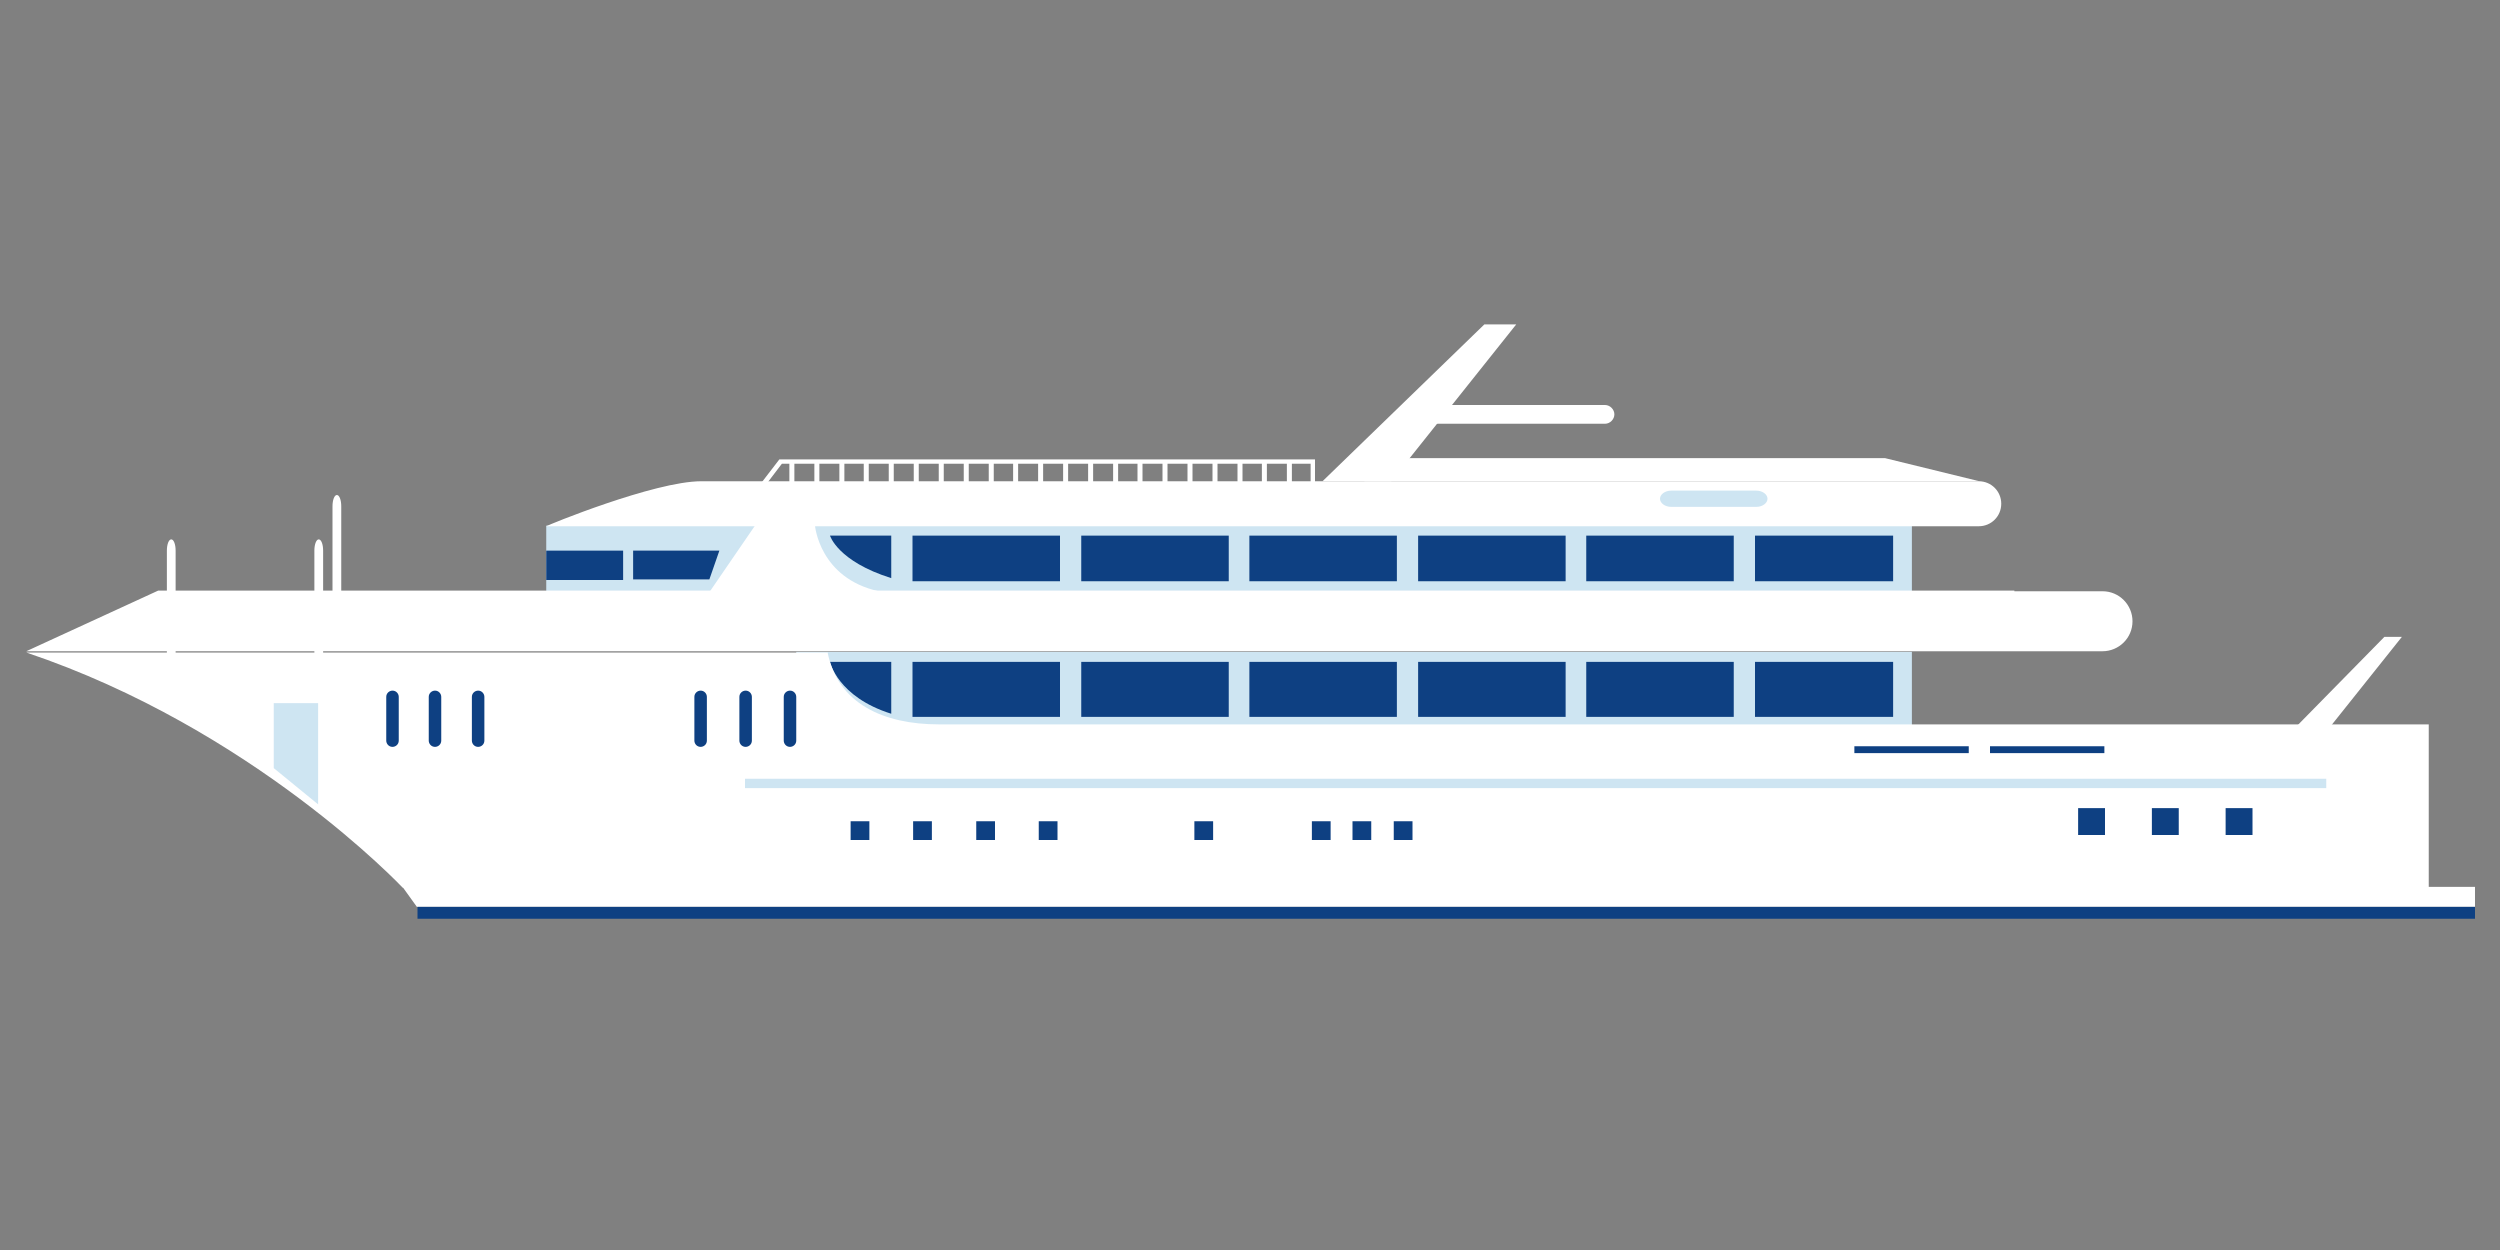 <?xml version="1.0" encoding="utf-8"?>
<!-- Generator: Adobe Illustrator 27.4.0, SVG Export Plug-In . SVG Version: 6.00 Build 0)  -->
<svg version="1.1" id="Layer_1" xmlns="http://www.w3.org/2000/svg" xmlns:xlink="http://www.w3.org/1999/xlink" x="0px" y="0px"
	 viewBox="0 0 400 200" style="enable-background:new 0 0 400 200;" xml:space="preserve">
<rect x="0" y="0" width="400" height="200" fill="#808080" stroke="none"/>
<style type="text/css">
	.st0{fill:#FFFFFF;}
	.st1{fill:#CEE5F2;}
	.st2{fill:#0E4082;}
</style>
<g>
	<g>
		<g>
			<polygon class="st0" points="117.1,84.7 125.1,74.2 209.7,74.2 209.7,83 210.4,83 210.4,73.5 124.7,73.5 116.4,84.3 			"/>
		</g>
		<g>
			<rect x="205.9" y="73.8" class="st0" width="0.8" height="12"/>
		</g>
		<g>
			<rect x="201.9" y="73.8" class="st0" width="0.8" height="12"/>
		</g>
		<g>
			<rect x="198" y="73.8" class="st0" width="0.8" height="12"/>
		</g>
		<g>
			<rect x="194" y="73.8" class="st0" width="0.8" height="12"/>
		</g>
		<g>
			<rect x="190" y="73.8" class="st0" width="0.8" height="12"/>
		</g>
		<g>
			<rect x="186" y="73.8" class="st0" width="0.8" height="12"/>
		</g>
		<g>
			<rect x="182" y="73.8" class="st0" width="0.8" height="12"/>
		</g>
		<g>
			<rect x="178.1" y="73.8" class="st0" width="0.8" height="12"/>
		</g>
		<g>
			<rect x="174.1" y="73.8" class="st0" width="0.8" height="12"/>
		</g>
		<g>
			<rect x="170.1" y="73.8" class="st0" width="0.8" height="12"/>
		</g>
		<g>
			<rect x="166.1" y="73.8" class="st0" width="0.8" height="12"/>
		</g>
		<g>
			<rect x="162.1" y="73.8" class="st0" width="0.8" height="12"/>
		</g>
		<g>
			<rect x="158.2" y="73.8" class="st0" width="0.8" height="12"/>
		</g>
		<g>
			<rect x="154.2" y="73.8" class="st0" width="0.8" height="12"/>
		</g>
		<g>
			<rect x="150.2" y="73.8" class="st0" width="0.8" height="12"/>
		</g>
		<g>
			<rect x="146.2" y="73.8" class="st0" width="0.8" height="12"/>
		</g>
		<g>
			<rect x="142.2" y="73.8" class="st0" width="0.8" height="12"/>
		</g>
		<g>
			<rect x="138.2" y="73.8" class="st0" width="0.8" height="12"/>
		</g>
		<g>
			<rect x="134.3" y="73.8" class="st0" width="0.8" height="12"/>
		</g>
		<g>
			<rect x="130.3" y="73.8" class="st0" width="0.8" height="12"/>
		</g>
		<g>
			<rect x="126.3" y="73.8" class="st0" width="0.8" height="12"/>
		</g>
	</g>
	<rect x="87.4" y="84.1" class="st1" width="35.9" height="15.3"/>
	<g>
		<rect x="127.4" y="104.3" class="st1" width="178.5" height="14.2"/>
		<rect x="280.8" y="105.9" class="st2" width="22.1" height="8.8"/>
		<rect x="253.8" y="105.9" class="st2" width="23.6" height="8.8"/>
		<rect x="226.9" y="105.9" class="st2" width="23.6" height="8.8"/>
		<rect x="199.9" y="105.9" class="st2" width="23.6" height="8.8"/>
		<rect x="173" y="105.9" class="st2" width="23.6" height="8.8"/>
		<rect x="146" y="105.9" class="st2" width="23.6" height="8.8"/>
		<path class="st2" d="M132.8,105.9c0,0,1.2,5.6,9.8,8.3v-8.3H132.8z"/>
	</g>
	<g>
		<rect x="127.4" y="84.1" class="st1" width="178.5" height="12.7"/>
		<rect x="280.8" y="85.7" class="st2" width="22.1" height="7.3"/>
		<rect x="253.8" y="85.7" class="st2" width="23.6" height="7.3"/>
		<rect x="226.9" y="85.7" class="st2" width="23.6" height="7.3"/>
		<rect x="199.9" y="85.7" class="st2" width="23.6" height="7.3"/>
		<rect x="173" y="85.7" class="st2" width="23.6" height="7.3"/>
		<rect x="146" y="85.7" class="st2" width="23.6" height="7.3"/>
		<path class="st2" d="M132.8,85.7c0,0,1.2,4.1,9.8,6.8v-6.8H132.8z"/>
	</g>
	<g>
		<path class="st0" d="M132.4,104.3c1.6,8.3,9,11.6,17.8,11.6h238.4v26.1H64.4c0,0-23.9-25.4-60.2-37.6H132.4z"/>
	</g>
	<path class="st0" d="M322.3,94.6h9.3h4.8c2.7,0,4.8,2.2,4.8,4.8c0,2.7-2.2,4.8-4.8,4.8h-4.8h-9.3H4.2l21.1-9.7H322.3z"/>
	<rect x="119.2" y="124.6" class="st1" width="253" height="1.5"/>
	<rect x="356.1" y="129.3" class="st2" width="4.3" height="4.3"/>
	<rect x="344.3" y="129.3" class="st2" width="4.3" height="4.3"/>
	<rect x="332.5" y="129.3" class="st2" width="4.3" height="4.3"/>
	<rect x="223" y="131.4" class="st2" width="3" height="3"/>
	<rect x="216.4" y="131.4" class="st2" width="3" height="3"/>
	<rect x="209.9" y="131.4" class="st2" width="3" height="3"/>
	<rect x="191.1" y="131.4" class="st2" width="3" height="3"/>
	<rect x="166.2" y="131.4" class="st2" width="3" height="3"/>
	<rect x="156.2" y="131.4" class="st2" width="3" height="3"/>
	<rect x="146.1" y="131.4" class="st2" width="3" height="3"/>
	<rect x="136.1" y="131.4" class="st2" width="3" height="3"/>
	<path class="st2" d="M125.4,118.5c0,0.5,0.4,1,1,1l0,0c0.5,0,1-0.4,1-1v-7c0-0.5-0.4-1-1-1l0,0c-0.5,0-1,0.4-1,1V118.5z"/>
	<path class="st2" d="M118.3,118.5c0,0.5,0.4,1,1,1l0,0c0.5,0,1-0.4,1-1v-7c0-0.5-0.4-1-1-1l0,0c-0.5,0-1,0.4-1,1V118.5z"/>
	<path class="st2" d="M111.1,118.5c0,0.5,0.4,1,1,1l0,0c0.5,0,1-0.4,1-1v-7c0-0.5-0.4-1-1-1l0,0c-0.5,0-1,0.4-1,1V118.5z"/>
	<path class="st2" d="M75.5,118.5c0,0.5,0.4,1,1,1l0,0c0.5,0,1-0.4,1-1v-7c0-0.5-0.4-1-1-1l0,0c-0.5,0-1,0.4-1,1V118.5z"/>
	<path class="st2" d="M68.6,118.5c0,0.5,0.4,1,1,1l0,0c0.5,0,1-0.4,1-1v-7c0-0.5-0.4-1-1-1l0,0c-0.5,0-1,0.4-1,1V118.5z"/>
	<path class="st2" d="M61.8,118.5c0,0.5,0.4,1,1,1l0,0c0.5,0,1-0.4,1-1v-7c0-0.5-0.4-1-1-1l0,0c-0.5,0-1,0.4-1,1V118.5z"/>
	<polygon class="st1" points="50.9,128.7 50.9,112.5 43.8,112.5 43.8,122.9 	"/>
	<polygon class="st0" points="66.7,145.1 396,145.1 396,141.9 64.4,141.9 	"/>
	<rect x="66.8" y="145.1" class="st2" width="329.2" height="1.9"/>
	<rect x="318.4" y="119.4" class="st2" width="18.3" height="1.1"/>
	<rect x="296.7" y="119.4" class="st2" width="18.3" height="1.1"/>
	<path class="st0" d="M112.2,77h194.2h3.3h6.9c2,0,3.6,1.6,3.6,3.6s-1.6,3.6-3.6,3.6h-6.9h-3.3H112.2H87.4
		C87.4,84.1,104.7,77,112.2,77z"/>
	<path class="st0" d="M130.4,84.1c0,0,0.7,8.4,10.2,10.5h-27l7.2-10.5H130.4z"/>
	<rect x="87.4" y="88.1" class="st2" width="12.3" height="4.7"/>
	<polygon class="st2" points="113.5,92.7 101.3,92.7 101.3,88.1 115.1,88.1 	"/>
	<polygon class="st0" points="218.3,73.3 301.6,73.3 316.7,77 218.3,77 	"/>
	<polygon class="st0" points="211.6,77 222.6,77 242.6,51.9 237.5,51.9 	"/>
	<polygon class="st0" points="365,118.7 370.9,118.7 384.3,101.9 381.5,101.9 	"/>
	<path class="st1" d="M265.6,79.8c0,0.7,0.8,1.3,1.8,1.3H281c1,0,1.8-0.6,1.8-1.3l0,0c0-0.7-0.8-1.3-1.8-1.3h-13.6
		C266.4,78.5,265.6,79.1,265.6,79.8L265.6,79.8z"/>
	<path class="st0" d="M258.3,66.3c0,0.8-0.7,1.5-1.5,1.5h-29c-0.8,0-1.5-0.7-1.5-1.5l0,0c0-0.8,0.7-1.5,1.5-1.5h29
		C257.6,64.8,258.3,65.5,258.3,66.3L258.3,66.3z"/>
	<path class="st0" d="M53.2,98.4c0,1,0.3,1.8,0.7,1.8l0,0c0.4,0,0.7-0.8,0.7-1.8V81c0-1-0.3-1.8-0.7-1.8l0,0c-0.4,0-0.7,0.8-0.7,1.8
		V98.4z"/>
	<path class="st0" d="M50.3,105.5c0,1,0.3,1.8,0.7,1.8l0,0c0.4,0,0.7-0.8,0.7-1.8V88.1c0-1-0.3-1.8-0.7-1.8l0,0
		c-0.4,0-0.7,0.8-0.7,1.8V105.5z"/>
	<path class="st0" d="M26.7,105.5c0,1,0.3,1.8,0.7,1.8l0,0c0.4,0,0.7-0.8,0.7-1.8V88.1c0-1-0.3-1.8-0.7-1.8l0,0
		c-0.4,0-0.7,0.8-0.7,1.8V105.5z"/>
</g>
</svg>
